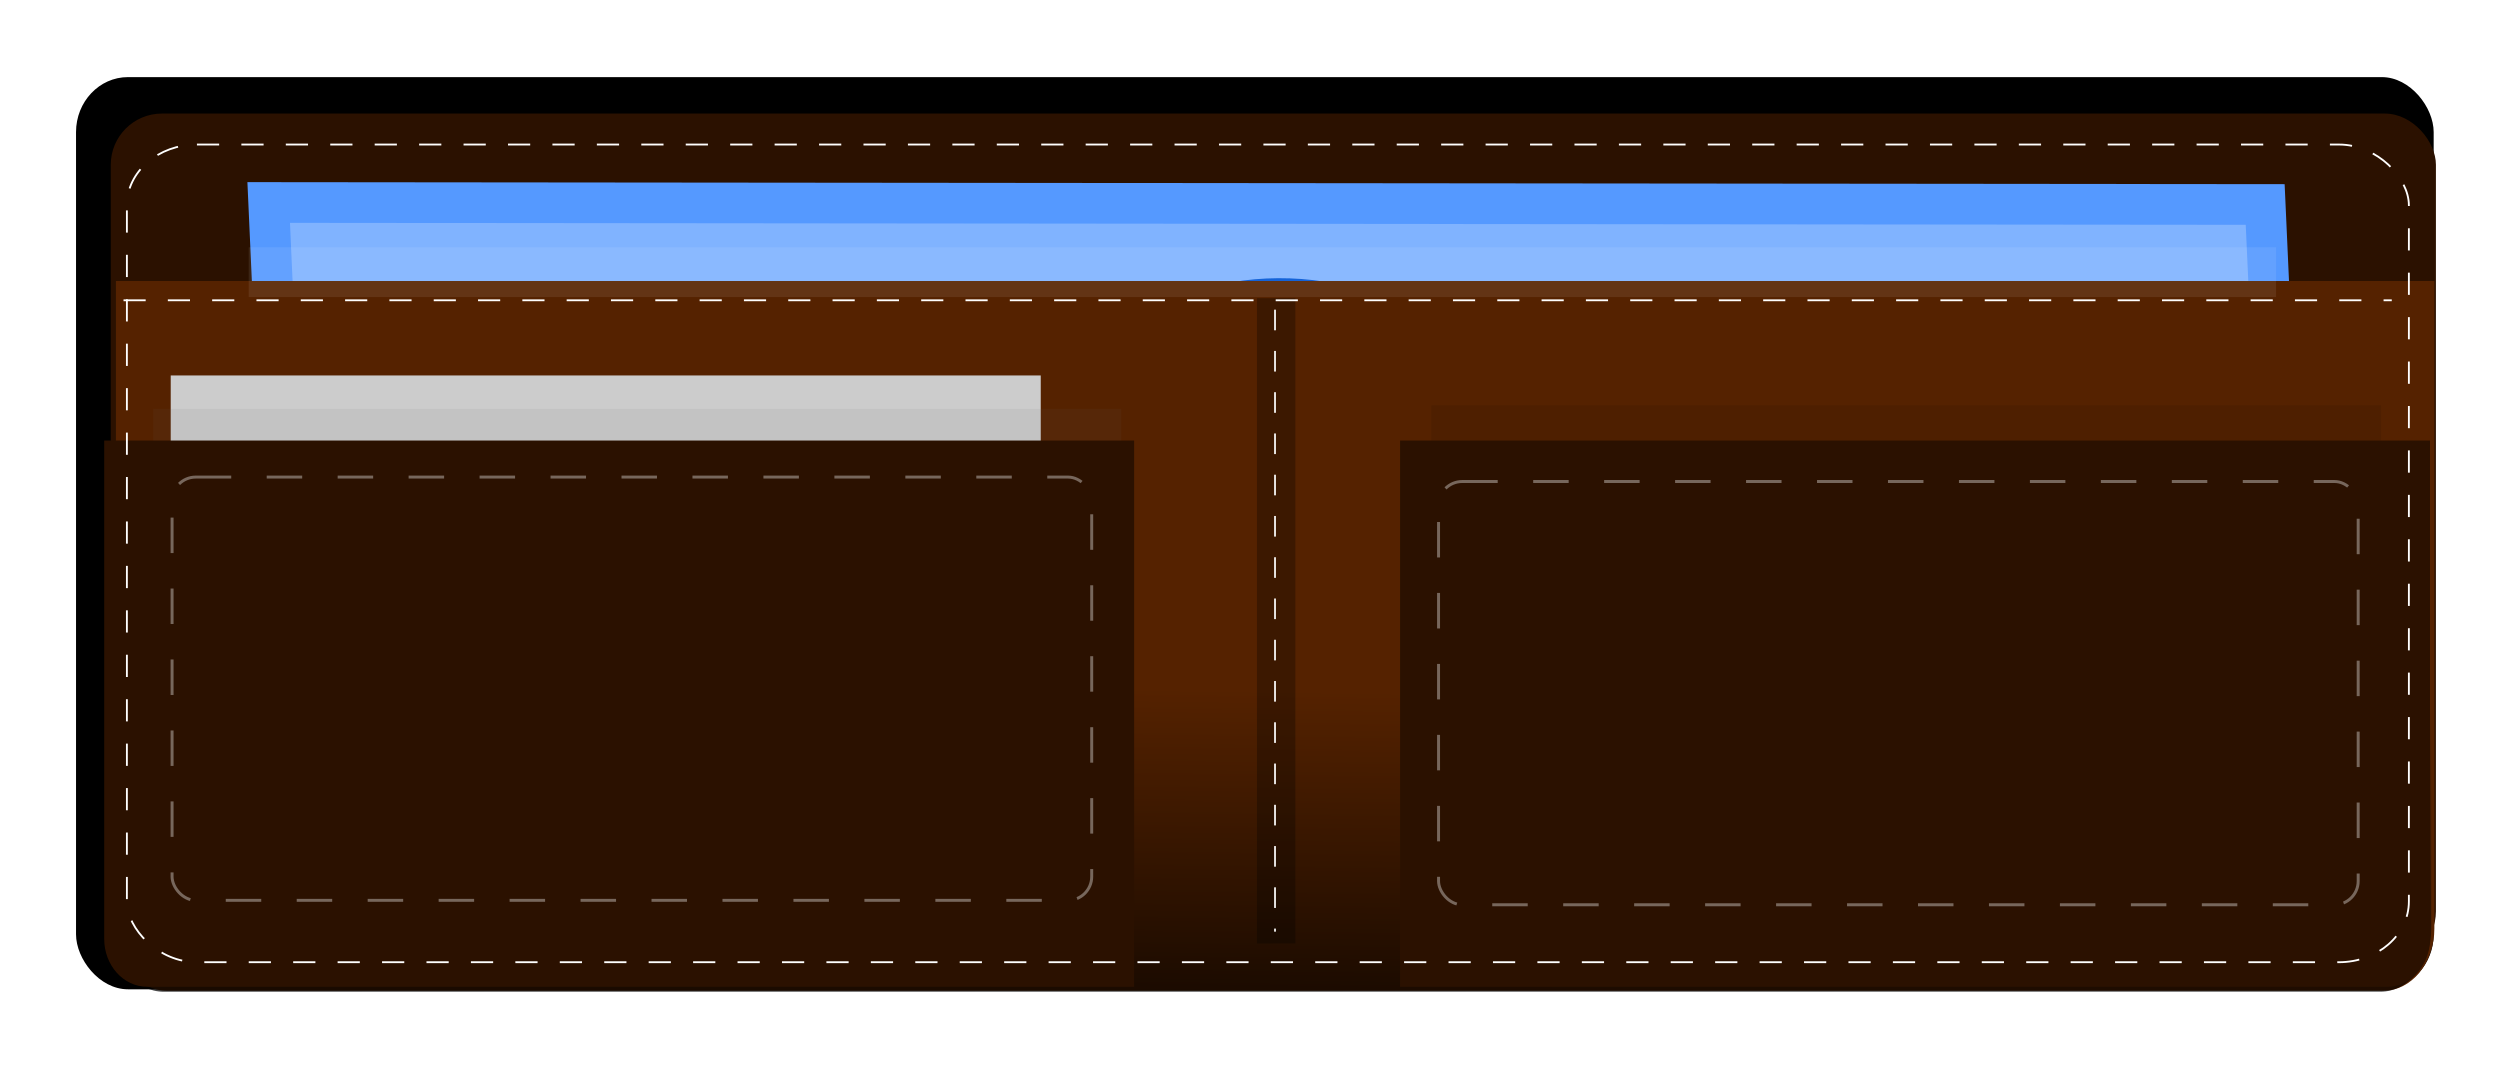 <?xml version="1.0"?>
<svg xmlns:rdf="http://www.w3.org/1999/02/22-rdf-syntax-ns#" xmlns="http://www.w3.org/2000/svg" xmlns:cc="http://creativecommons.org/ns#" xmlns:xlink="http://www.w3.org/1999/xlink" xmlns:dc="http://purl.org/dc/elements/1.1/" xmlns:svg="http://www.w3.org/2000/svg" id="svg2" viewBox="0 0 245.63 104.79" version="1.1">
  <defs id="defs4">
    <pattern id="pattern4643" xlink:href="#pattern4640" patternTransform="translate(251.98 57.281)"/>
    <pattern id="pattern4640" xlink:href="#pattern4635" patternTransform="translate(810.15 236.5)"/>
    <pattern id="pattern4610" xlink:href="#pattern4591" patternTransform="translate(-194.48 -252.69)"/>
    <pattern id="pattern4596" xlink:href="#pattern4593" patternTransform="translate(-251.27 118.55)"/>
    <pattern id="pattern4593" xlink:href="#pattern4583" patternTransform="translate(267.92 -102.08)"/>
    <pattern id="pattern4591" xlink:href="#pattern4583" patternTransform="translate(-1378.9 -335.89)"/>
    <filter id="filter3773" height="1.111" width="3.113" y="-.055" x="-1.056" color-interpolation-filters="sRGB">
      <feGaussianBlur id="feGaussianBlur3775" stdDeviation="4.564"/>
    </filter>
    <filter id="filter4648" height="2.252" width="1.114" y="-.626" x="-.057" color-interpolation-filters="sRGB">
      <feGaussianBlur id="feGaussianBlur4650" stdDeviation="14.164"/>
    </filter>
    <filter id="filter4698" color-interpolation-filters="sRGB">
      <feGaussianBlur id="feGaussianBlur4700" stdDeviation="8.074"/>
    </filter>
    <pattern id="pattern4583" width="700" patternUnits="userSpaceOnUse" patternTransform="translate(284.06 -99.012)" height="525"/>
    <pattern id="pattern4635" width="700" patternUnits="userSpaceOnUse" patternTransform="translate(826.29 239.56)" height="525"/>
    <linearGradient id="linearGradient3131" y2="169.69" gradientUnits="userSpaceOnUse" x2="1013.9" gradientTransform="matrix(.364 0 0 .364 -228.41 9.103)" y1="289.49" x1="1012.2">
      <stop id="stop4660" offset="0"/>
      <stop id="stop4662" stop-opacity="0" offset="1"/>
    </linearGradient>
  </defs>
  <g id="layer1" transform="translate(-16.14 -3.063)">
    <g id="g3146">
      <rect id="rect2985" ry="13.822" fill-rule="evenodd" transform="matrix(.369 0 0 .391 -232.86 -.182)" height="229.22" filter="url(#filter4698)" width="627.76" y="27.676" x="695.04"/>
      <g id="g4598" transform="translate(75.846 -192.53)">
        <rect id="rect4554" fill-rule="evenodd" ry="5.03" height="83.414" width="228.45" y="206.75" x="-48.822" fill="#2b1100"/>
        <path id="rect4586" opacity=".3" fill="url(#pattern4596)" d="m-43.787 206.75c-2.787 0-5.031 2.245-5.031 5.031v73.344c0 2.787 2.245 5.031 5.031 5.031h218.38c2.787 0 5.031-2.245 5.031-5.031v-73.344c0-2.787-2.245-5.031-5.031-5.031h-218.38z"/>
      </g>
      <g id="g4793" transform="translate(-186.06 -130.2)">
        <rect id="rect3813" fill-rule="evenodd" transform="matrix(1 .001 .045 .999 0 0)" height="54.573" width="196.16" stroke="#59f" y="153.09" x="221.71" stroke-width="4.002" fill="#80b3ff"/>
        <path id="path3815" fill="#0055d4" d="m322.63 168.82-0.545-3.825 5.559 1.197 0.907 4.224c1.354 0.397 2.627 1.048 3.818 1.955 1.198 0.903 2.585 2.074 4.163 3.511l-4.475 1.787c-0.757-0.709-1.469-1.284-2.135-1.722-0.666-0.439-1.42-0.782-2.263-1.028-1.646-0.482-2.5-0.32-2.563 0.485 0.233 0.534 0.734 1.047 1.503 1.538 0.769 0.491 1.807 1.028 3.113 1.611 1.311 0.606 2.05 0.955 2.217 1.048 1.509 0.843 2.995 1.92 4.457 3.231 1.468 1.34 2.404 2.88 2.807 4.618 0.606 2.822-0.859 4.368-4.394 4.639-0.333-0.005-0.67-0.025-1.009-0.06-0.341-0.008-0.601-0.016-0.78-0.025l0.907 4.224-5.641-1.115-1-4.658c-0-0-0-0 0 0-0-0-0.383-0.166-1.147-0.499-0.824-0.333-1.58-0.69-2.266-1.07-1.392-0.846-2.662-1.694-3.811-2.542-1.149-0.848-1.731-1.307-1.746-1.377l3.874-2.629c1.978 1.755 3.904 2.907 5.778 3.456 1.905 0.558 2.764 0.4 2.577-0.473-0.153-0.711-0.773-1.348-1.86-1.91-0.249-0.165-0.947-0.526-2.092-1.084-1.148-0.537-2.043-0.975-2.684-1.314-0.65-0.347-1.386-0.818-2.207-1.41-1.293-0.937-2.398-1.995-3.316-3.174-0.912-1.156-1.473-2.219-1.681-3.191-0.278-1.431 0.034-2.504 0.935-3.221 0.884-0.695 1.896-1.119 3.036-1.273 0.798-0.097 1.453-0.07 1.965 0.08z"/>
        <path id="path3849" d="m347.91 170.32c6.795 9.216 3.373 21.295-7.642 26.979-11.015 5.685-25.453 2.822-32.248-6.394-6.795-9.216-3.373-21.295 7.642-26.979 11.015-5.685 25.453-2.822 32.248 6.394z" stroke="#0055d4" stroke-width=".816" fill="none"/>
      </g>
      <g id="g4612" transform="translate(-146.36 -82.27)">
        <path id="path4592" d="m173.89 112.94v63.636c0 3.384 2.24 6.104 5.026 6.104h217.74c2.787 0 5.026-2.734 5.026-6.118v-63.622h-227.79z" fill="#520"/>
        <path id="rect4588" opacity=".3" fill="url(#pattern4610)" d="m173.89 112.95v63.625c0 3.384 2.245 6.094 5.031 6.094h217.75c2.787 0 5-2.741 5-6.125v-63.594h-227.78z"/>
      </g>
      <rect id="rect3787" opacity=".291" ry="0" fill-rule="evenodd" transform="matrix(.333 0 0 .09 -199.38 21.379)" height="54.313" filter="url(#filter4648)" width="598.16" y="66.454" x="720.6" fill="#fff"/>
      <rect id="rect3777" fill-rule="evenodd" ry="0" height="56.596" width="85.483" y="39.952" x="32.913" fill="#ccc"/>
      <path id="path4606" d="m27.22 30.766v63.636c0 3.384 2.24 6.104 5.026 6.104h217.74c2.787 0 5.026-2.734 5.026-6.118v-63.622h-227.79z" fill="url(#linearGradient3131)"/>
      <rect id="rect4654" opacity=".291" ry="0" fill-rule="evenodd" transform="matrix(.156 0 0 .09 44.361 36.905)" height="54.313" filter="url(#filter4648)" width="598.16" y="66.454" x="720.6"/>
      <g id="g4645" transform="translate(-357.34 -145.33)">
        <path id="path4624" d="m511.04 191.68v53.666h96.964c2.344 0 4.228-2.104 4.228-4.708v-48.959h-101.19z" fill="#2b1100"/>
        <path id="rect4638" opacity=".3" fill="url(#pattern4643)" d="m511.04 191.69v53.656h96.937c2.344 0 4.25-2.115 4.25-4.719v-48.938h-101.19z"/>
      </g>
      <rect id="rect4652" opacity=".291" transform="matrix(.159 0 0 .09 -83.375 37.259)" fill-rule="evenodd" ry="0" height="54.313" filter="url(#filter4648)" width="598.16" y="66.454" x="720.6" fill="#666"/>
      <g id="g4649" transform="matrix(-1 0 0 1 638.61 -145.33)">
        <path id="path4651" fill="#2b1100" d="m511.04 191.68v53.666h96.964c2.344 0 4.228-2.104 4.228-4.708v-48.959h-101.19z"/>
        <path id="path4653" opacity=".3" d="m511.04 191.69v53.656h96.937c2.344 0 4.25-2.115 4.25-4.719v-48.938h-101.19z" fill="url(#pattern4643)"/>
      </g>
      <rect id="rect3781" opacity=".361" ry="2.326" height="41.586" width="90.356" stroke="#fff" stroke-dasharray="3.486, 3.486" y="49.937" x="33.046" stroke-width=".291" fill="none"/>
      <rect id="rect4656" opacity=".361" ry="2.326" height="41.586" width="90.356" stroke="#fff" stroke-dasharray="3.486, 3.486" y="50.372" x="157.48" stroke-width=".291" fill="none"/>
      <g id="g4655" transform="translate(-80.287 55.529)">
        <rect id="rect3767" opacity=".545" fill-rule="evenodd" transform="matrix(.364 0 0 .32 -147.97 -35.668)" height="198.12" filter="url(#filter3773)" width="10.367" y="39.068" x="1010.7"/>
        <path id="path3785" d="m221.7-22.041v61.112" stroke="#fff" stroke-dasharray="2.027, 2.027" stroke-width=".169" fill="none"/>
      </g>
      <path id="path3783" d="m28.276 32.567h222.86" stroke="#fff" stroke-dasharray="2.177, 2.177" stroke-width=".181" fill="none"/>
      <rect id="rect3755" rx="6.882" ry="5.968" height="80.339" width="224.21" stroke="#fff" stroke-dasharray="2.183, 2.183" y="17.264" x="28.607" stroke-width=".182" fill="none"/>
    </g>
  </g>
</svg>
